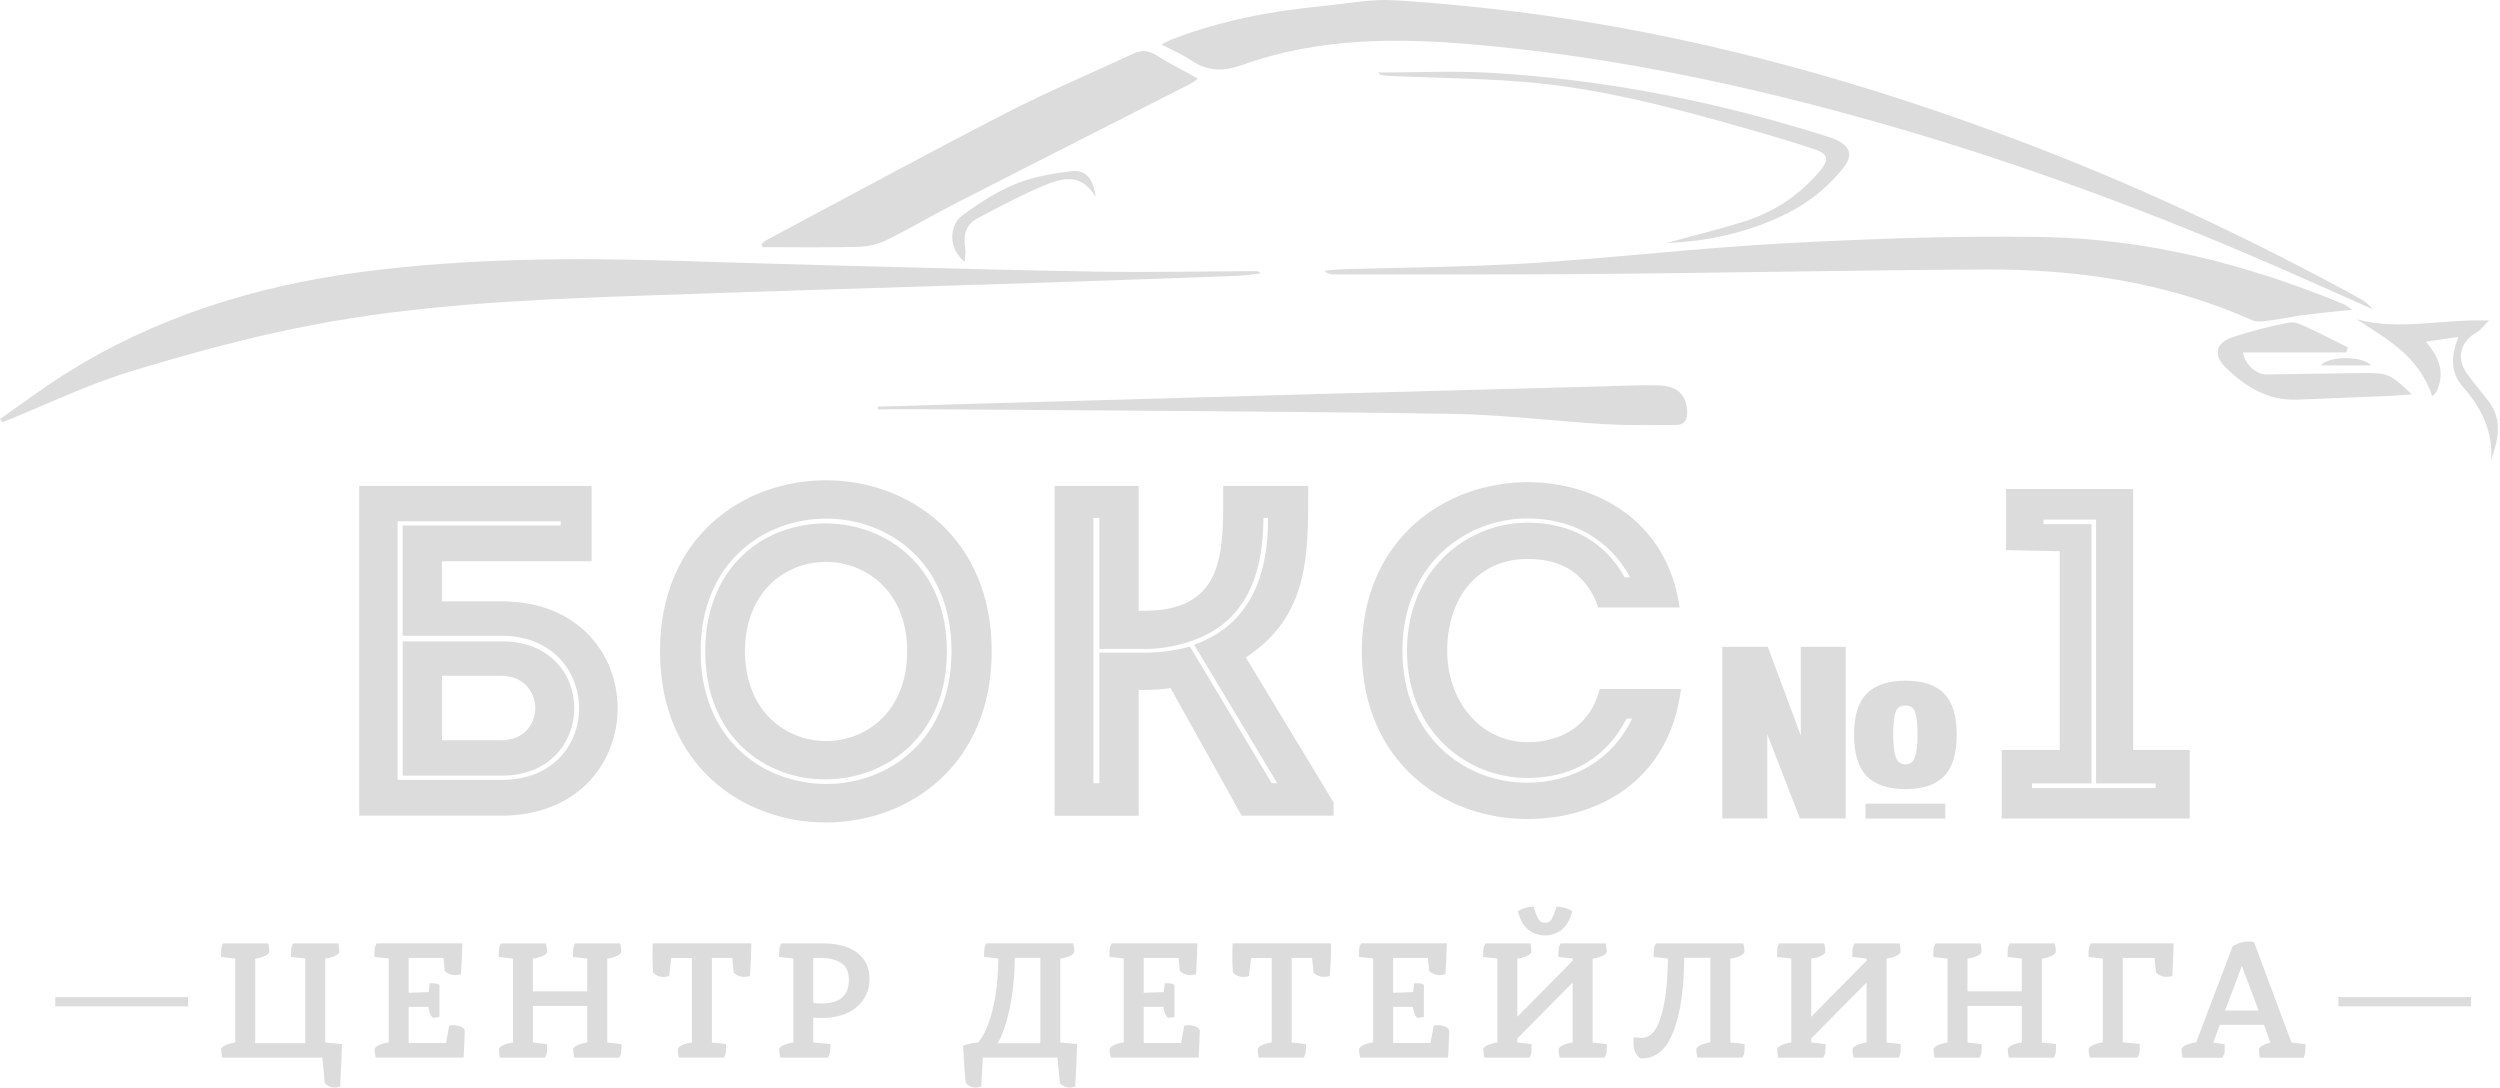 <?xml version="1.0" encoding="UTF-8"?> <svg xmlns="http://www.w3.org/2000/svg" width="177" height="77" viewBox="0 0 177 77" fill="none"><path d="M82.224 3.145C82.597 2.966 82.814 2.844 83.042 2.757C86.427 1.468 89.949 0.787 93.54 0.441C95.291 0.272 97.057 -0.091 98.793 0.021C102.486 0.26 106.182 0.635 109.845 1.165C121.296 2.821 132.368 5.955 143.172 10.049C151.364 13.153 159.273 16.878 166.963 21.071C167.339 21.275 167.692 21.521 167.985 21.89C166.461 21.213 164.936 20.539 163.412 19.86C152.904 15.167 142.147 11.17 131.038 8.136C122.236 5.731 113.322 3.926 104.225 3.142C98.738 2.67 93.249 2.694 87.984 4.59C86.594 5.09 85.492 5.06 84.311 4.256C83.714 3.851 83.032 3.57 82.224 3.145Z" fill="#DCDCDC"></path><path d="M0.002 29.666C1.49 28.629 2.942 27.535 4.472 26.563C10.931 22.459 18.056 20.248 25.592 19.256C33.065 18.273 40.574 18.238 48.092 18.472C51.979 18.592 55.867 18.713 59.754 18.813C65.79 18.967 71.826 19.139 77.862 19.233C81.546 19.291 85.231 19.211 88.915 19.194C89.027 19.194 89.138 19.221 89.258 19.353C88.728 19.412 88.198 19.509 87.666 19.527C82.866 19.703 78.069 19.875 73.269 20.032C63.522 20.35 53.773 20.628 44.026 20.982C36.691 21.248 29.352 21.628 22.135 23.004C17.75 23.839 13.415 25.026 9.142 26.331C6.173 27.239 3.345 28.614 0.453 29.781C0.351 29.823 0.241 29.851 0.137 29.885C0.092 29.811 0.047 29.739 0 29.664L0.002 29.666Z" fill="#DCDCDC"></path><path d="M166.542 21.924C165.266 22.064 164.19 22.163 163.118 22.305C162.274 22.417 161.441 22.601 160.596 22.705C160.213 22.753 159.765 22.81 159.437 22.663C153.393 19.977 147.009 19.042 140.465 19.079C131.385 19.129 122.308 19.318 113.227 19.398C106.95 19.452 100.67 19.425 94.393 19.43C94.191 19.43 93.99 19.388 93.769 19.171C94.164 19.134 94.557 19.077 94.952 19.067C99.402 18.927 103.856 18.913 108.295 18.634C114.324 18.256 120.333 17.545 126.364 17.224C132.425 16.901 138.503 16.682 144.569 16.779C151.981 16.898 159.091 18.709 165.938 21.537C166.09 21.599 166.216 21.713 166.542 21.927V21.924Z" fill="#DCDCDC"></path><path d="M53.915 17.286C54.017 17.196 54.106 17.084 54.223 17.022C59.889 14.003 65.532 10.936 71.239 7.997C74.169 6.487 77.218 5.211 80.203 3.811C80.792 3.535 81.285 3.55 81.852 3.905C82.769 4.48 83.742 4.97 84.824 5.569C84.567 5.738 84.403 5.873 84.219 5.965C78.735 8.758 73.246 11.536 67.77 14.339C66.091 15.197 64.467 16.162 62.776 16.992C62.169 17.291 61.445 17.46 60.769 17.477C58.506 17.537 56.242 17.5 53.979 17.5C53.957 17.427 53.937 17.358 53.915 17.286Z" fill="#DCDCDC"></path><path d="M62.152 28.791C64.649 28.717 67.144 28.64 69.641 28.567C77.803 28.334 85.966 28.1 94.128 27.873C100.699 27.692 107.27 27.52 113.841 27.346C115.02 27.314 116.199 27.252 117.375 27.282C118.75 27.316 119.372 27.913 119.449 29.077C119.489 29.684 119.292 30.084 118.651 30.087C116.979 30.092 115.306 30.129 113.642 30.032C109.996 29.818 106.357 29.353 102.711 29.299C90.654 29.117 78.594 29.072 66.534 28.98C65.075 28.968 63.612 28.98 62.152 28.98C62.152 28.918 62.152 28.856 62.152 28.794V28.791Z" fill="#DCDCDC"></path><path d="M97.546 5.134C100.13 5.134 102.966 5.007 105.54 5.156C113.692 5.629 121.648 7.208 129.428 9.685C129.652 9.757 129.878 9.835 130.087 9.937C131.02 10.399 131.176 11.028 130.532 11.852C129.289 13.438 127.702 14.607 125.879 15.421C123.382 16.532 120.746 17.109 118.005 17.201C119.786 16.714 121.579 16.271 123.342 15.729C125.498 15.065 127.339 13.881 128.809 12.15C129.52 11.312 129.473 10.902 128.438 10.556C126.682 9.969 124.897 9.459 123.116 8.952C118.127 7.534 113.105 6.226 107.917 5.801C104.809 5.547 101.68 5.515 98.561 5.385C98.305 5.375 98.377 5.373 98.094 5.355C97.798 5.291 97.723 5.33 97.549 5.132L97.546 5.134Z" fill="#DCDCDC"></path><path d="M166.111 24.956H158.802C158.946 25.831 159.752 26.52 160.498 26.51C162.766 26.478 165.032 26.435 167.3 26.411C169.051 26.391 169.245 26.48 170.757 27.918C170.2 27.96 169.765 28.007 169.327 28.027C167.091 28.122 164.855 28.209 162.62 28.296C160.578 28.378 158.993 27.388 157.603 26.05C156.658 25.14 156.86 24.257 158.108 23.854C159.419 23.429 160.764 23.083 162.12 22.832C162.545 22.752 163.067 23.053 163.51 23.257C164.428 23.677 165.323 24.145 166.226 24.595C166.188 24.717 166.149 24.839 166.111 24.958V24.956Z" fill="#DCDCDC"></path><path d="M176.378 32.526C176.49 30.512 175.677 28.855 174.388 27.408C173.463 26.368 173.53 25.227 174.048 23.854C173.232 23.976 172.585 24.07 171.755 24.195C172.603 25.189 173.045 26.177 172.653 27.351C172.561 27.624 172.446 27.89 172.205 28.047C171.23 25.162 168.957 23.998 166.843 22.596C169.865 23.439 172.894 22.568 176.219 22.695C175.814 23.093 175.625 23.379 175.358 23.526C174.214 24.155 173.884 25.334 174.635 26.411C175.122 27.11 175.692 27.749 176.207 28.43C177.201 29.746 176.878 31.128 176.381 32.531L176.378 32.526Z" fill="#DCDCDC"></path><path d="M68.298 18.529C67.201 17.689 67.107 16.015 68.151 15.239C69.32 14.371 70.584 13.565 71.924 13.016C73.15 12.511 74.52 12.284 75.849 12.123C76.863 11.998 77.383 12.61 77.572 13.926C76.445 12.098 75.018 12.672 73.702 13.227C72.165 13.874 70.69 14.67 69.216 15.453C68.38 15.896 68.176 16.662 68.34 17.57C68.39 17.848 68.318 18.146 68.298 18.532V18.529Z" fill="#DCDCDC"></path><path d="M167.907 25.871H164.289C164.918 25.194 167.191 25.172 167.907 25.871Z" fill="#DCDCDC"></path><path d="M151.029 53.097V34.625H142.031V38.945L145.828 39.028V53.097H141.72V57.954H155.03V53.097H151.029ZM152.618 55.793H143.861V55.465H148.077V37.108H144.679V36.784H148.4V55.465H152.62V55.793H152.618Z" fill="#DCDCDC"></path><path d="M127.497 46.223V48.827V52.077L125.161 45.797H121.94V57.947H125.124V56.817V55.121V51.99L127.437 57.947H130.677V45.797H127.497V46.223Z" fill="#DCDCDC"></path><path d="M137.641 49.1C137.047 48.496 136.134 48.192 134.91 48.192C133.687 48.192 132.774 48.496 132.169 49.1C131.565 49.709 131.267 50.679 131.267 52.02C131.267 53.36 131.565 54.34 132.169 54.954C132.774 55.569 133.687 55.872 134.91 55.872C136.134 55.872 137.047 55.569 137.641 54.954C138.235 54.34 138.536 53.365 138.536 52.02C138.536 50.674 138.238 49.709 137.641 49.1ZM135.587 53.574C135.475 53.937 135.248 54.116 134.91 54.116C134.572 54.116 134.326 53.937 134.214 53.574C134.097 53.216 134.04 52.699 134.04 52.017C134.04 51.301 134.092 50.776 134.199 50.44C134.306 50.112 134.542 49.948 134.91 49.948C135.278 49.948 135.495 50.112 135.602 50.44C135.708 50.774 135.761 51.301 135.761 52.017C135.761 52.733 135.704 53.216 135.587 53.574Z" fill="#DCDCDC"></path><path d="M137.727 56.9H132.076V57.957H137.727V56.9Z" fill="#DCDCDC"></path><path d="M13.31 70.593H3.916V71.25H13.31V70.593Z" fill="#DCDCDC"></path><path d="M174.953 70.593H165.56V71.25H174.953V70.593Z" fill="#DCDCDC"></path><path d="M23.026 67.87C23.197 67.85 23.369 67.81 23.538 67.751C23.784 67.661 23.928 67.569 23.995 67.462L24.018 67.427V67.387C24.03 67.266 24.013 67.114 23.971 66.92L23.943 66.793H20.762L20.718 66.88C20.66 66.987 20.628 67.099 20.618 67.213C20.611 67.31 20.606 67.442 20.606 67.609V67.753L21.613 67.865V73.859H18.069V67.87C18.24 67.85 18.412 67.81 18.581 67.751C18.827 67.661 18.972 67.572 19.039 67.462L19.061 67.427V67.387C19.074 67.268 19.056 67.114 19.014 66.92L18.986 66.793H15.806L15.761 66.88C15.704 66.987 15.671 67.101 15.661 67.213C15.654 67.31 15.649 67.442 15.649 67.609V67.753L16.656 67.865V73.804C16.485 73.824 16.313 73.864 16.144 73.923C15.898 74.013 15.753 74.103 15.686 74.212L15.664 74.247V74.287C15.651 74.406 15.669 74.56 15.711 74.754L15.739 74.881H22.822L22.998 76.692L23.04 76.734C23.224 76.91 23.446 77 23.697 77C23.789 77 23.881 76.987 23.973 76.96L24.085 76.928L24.09 76.811C24.152 75.61 24.189 74.687 24.207 74.068L24.212 73.916L23.028 73.817V67.87H23.026Z" fill="#DCDCDC"></path><path d="M42.988 67.87C43.16 67.85 43.331 67.81 43.5 67.751C43.747 67.661 43.891 67.572 43.958 67.462L43.98 67.427V67.387C43.993 67.268 43.975 67.114 43.933 66.92L43.906 66.793H40.725L40.68 66.88C40.623 66.987 40.591 67.101 40.581 67.213C40.573 67.31 40.568 67.442 40.568 67.609V67.753L41.575 67.865V70.188H37.73V67.872C37.902 67.853 38.074 67.813 38.243 67.753C38.489 67.663 38.633 67.574 38.7 67.465L38.723 67.43V67.39C38.735 67.27 38.718 67.116 38.675 66.922L38.648 66.796H35.467L35.422 66.883C35.365 66.99 35.333 67.104 35.323 67.216C35.316 67.313 35.31 67.445 35.31 67.611V67.755L36.318 67.867V73.806C36.146 73.826 35.975 73.866 35.806 73.926C35.559 74.015 35.415 74.105 35.348 74.214L35.325 74.249V74.289C35.313 74.408 35.33 74.563 35.373 74.757L35.4 74.883H38.584L38.628 74.796C38.685 74.689 38.718 74.578 38.728 74.463C38.735 74.369 38.74 74.234 38.74 74.068V73.923L37.733 73.811V71.222H41.578V73.804C41.406 73.824 41.235 73.864 41.066 73.923C40.819 74.013 40.675 74.103 40.608 74.212L40.586 74.247V74.287C40.573 74.406 40.591 74.56 40.633 74.754L40.66 74.881H43.844L43.888 74.794C43.946 74.687 43.978 74.575 43.988 74.461C43.995 74.366 44 74.232 44 74.065V73.921L42.993 73.809V67.87H42.988Z" fill="#DCDCDC"></path><path d="M46.208 66.945C46.201 67.109 46.196 67.355 46.196 67.686C46.196 68.017 46.208 68.4 46.231 68.793L46.236 68.857L46.28 68.902C46.464 69.079 46.698 69.168 46.972 69.168C47.079 69.168 47.181 69.156 47.27 69.129L47.375 69.099L47.521 67.825H48.986V73.802C48.815 73.822 48.643 73.861 48.474 73.921C48.228 74.011 48.084 74.1 48.016 74.21L47.994 74.244V74.284C47.981 74.403 47.999 74.558 48.041 74.752L48.069 74.879H51.249L51.294 74.791C51.352 74.685 51.384 74.573 51.394 74.458C51.401 74.364 51.406 74.229 51.406 74.063V73.918L50.399 73.807V67.823H51.839L51.946 68.857L51.988 68.9C52.073 68.982 52.177 69.046 52.301 69.094C52.52 69.178 52.782 69.186 52.99 69.126L53.1 69.094L53.107 68.979C53.162 68.188 53.189 67.507 53.189 66.95V66.788H46.216L46.208 66.942V66.945Z" fill="#DCDCDC"></path><path d="M60.682 67.442C60.113 67.012 59.277 66.791 58.203 66.791H55.313L55.271 66.878C55.213 66.99 55.184 67.099 55.174 67.211C55.164 67.308 55.159 67.442 55.159 67.606V67.751L56.168 67.862V73.802C55.994 73.822 55.82 73.859 55.656 73.924C55.41 74.01 55.266 74.103 55.196 74.214L55.171 74.249V74.289C55.161 74.411 55.176 74.56 55.218 74.757L55.248 74.883H58.608L58.656 74.806C58.703 74.724 58.738 74.632 58.758 74.53C58.772 74.438 58.782 74.346 58.782 74.244V73.921L57.579 73.809V72.051C58.469 72.128 59.29 72.031 59.946 71.737C60.459 71.506 60.859 71.178 61.14 70.757C61.421 70.337 61.56 69.85 61.56 69.297C61.56 68.509 61.264 67.887 60.68 67.447L60.682 67.442ZM59.633 70.613C59.319 70.899 58.83 71.043 58.178 71.043C57.957 71.043 57.753 71.034 57.579 71.014V67.823H58.086C58.742 67.823 59.25 67.957 59.598 68.213C59.936 68.464 60.1 68.842 60.1 69.36C60.1 69.914 59.951 70.327 59.633 70.611V70.613Z" fill="#DCDCDC"></path><path d="M75.068 73.817V67.873C75.237 67.853 75.411 67.81 75.58 67.751C75.826 67.659 75.971 67.567 76.04 67.46L76.06 67.425L76.065 67.385C76.075 67.263 76.055 67.109 76.013 66.918L75.988 66.788H69.83L69.783 66.875C69.731 66.987 69.696 67.097 69.686 67.209C69.676 67.305 69.671 67.44 69.671 67.604V67.748L70.68 67.86C70.671 69.193 70.536 70.417 70.275 71.494C70.014 72.558 69.666 73.334 69.24 73.814C68.887 73.834 68.569 73.896 68.293 73.998L68.186 74.04L68.191 74.157C68.243 75.289 68.308 76.125 68.375 76.637L68.385 76.689L68.425 76.729C68.681 76.975 69.019 77.057 69.357 76.955L69.469 76.925L69.586 74.876H74.864L75.043 76.689L75.085 76.729C75.269 76.908 75.49 77 75.742 77C75.824 77 75.916 76.985 76.013 76.96L76.13 76.925L76.135 76.808C76.197 75.605 76.237 74.682 76.252 74.063L76.257 73.914L75.073 73.812L75.068 73.817ZM73.658 73.861H70.641C70.984 73.252 71.265 72.431 71.481 71.412C71.713 70.295 71.84 69.086 71.85 67.815H73.658V73.861Z" fill="#DCDCDC"></path><path d="M87.262 66.945C87.254 67.109 87.249 67.355 87.249 67.686C87.249 68.017 87.262 68.4 87.284 68.793L87.289 68.857L87.334 68.902C87.518 69.079 87.752 69.168 88.025 69.168C88.132 69.168 88.234 69.156 88.324 69.129L88.428 69.099L88.575 67.825H90.04V73.802C89.868 73.822 89.697 73.861 89.528 73.921C89.281 74.011 89.137 74.1 89.07 74.21L89.048 74.244V74.284C89.035 74.403 89.053 74.558 89.095 74.752L89.122 74.879H92.303L92.348 74.791C92.405 74.685 92.438 74.573 92.448 74.458C92.455 74.364 92.46 74.229 92.46 74.063V73.918L91.453 73.807V67.823H92.893L93 68.857L93.042 68.9C93.126 68.982 93.231 69.046 93.355 69.094C93.574 69.178 93.835 69.186 94.044 69.126L94.154 69.094L94.161 68.979C94.216 68.188 94.243 67.507 94.243 66.95V66.788H87.269L87.262 66.942V66.945Z" fill="#DCDCDC"></path><path d="M112.758 67.87C112.93 67.85 113.101 67.81 113.27 67.751C113.517 67.661 113.661 67.569 113.728 67.462L113.75 67.427V67.387C113.763 67.266 113.745 67.114 113.703 66.92L113.676 66.793H110.492L110.447 66.88C110.39 66.987 110.358 67.101 110.348 67.213C110.341 67.31 110.336 67.442 110.336 67.609V67.753L111.343 67.865V68.019L107.428 71.984V67.87C107.6 67.85 107.771 67.81 107.941 67.751C108.187 67.661 108.331 67.572 108.398 67.462L108.421 67.427V67.387C108.433 67.268 108.416 67.114 108.373 66.92L108.346 66.793H105.165L105.12 66.88C105.063 66.987 105.031 67.101 105.021 67.213C105.013 67.31 105.008 67.442 105.008 67.609V67.753L106.016 67.865V73.804C105.844 73.824 105.672 73.864 105.503 73.923C105.257 74.013 105.113 74.103 105.046 74.212L105.023 74.247V74.287C105.011 74.406 105.028 74.56 105.07 74.754L105.098 74.881H108.281L108.326 74.794C108.383 74.687 108.416 74.575 108.426 74.461C108.433 74.366 108.438 74.232 108.438 74.065V73.921L107.431 73.809V73.52L111.345 69.556V73.804C111.174 73.824 111.002 73.864 110.833 73.923C110.589 74.013 110.443 74.103 110.375 74.212L110.353 74.247V74.287C110.341 74.408 110.358 74.56 110.4 74.754L110.428 74.881H113.609L113.653 74.794C113.711 74.687 113.743 74.573 113.753 74.461C113.76 74.366 113.765 74.232 113.765 74.065V73.921L112.758 73.809V67.87Z" fill="#DCDCDC"></path><path d="M108.284 65.885C108.622 66.114 108.992 66.228 109.388 66.228C109.783 66.228 110.154 66.112 110.492 65.885C110.835 65.654 111.101 65.234 111.281 64.639L111.318 64.517L111.208 64.453C110.962 64.306 110.666 64.221 110.326 64.197L110.196 64.187L110.159 64.311C110.049 64.684 109.933 64.958 109.818 65.124C109.721 65.263 109.584 65.328 109.388 65.328C109.191 65.328 109.057 65.263 108.96 65.124C108.843 64.958 108.729 64.684 108.619 64.311L108.582 64.187L108.453 64.197C108.112 64.221 107.816 64.306 107.57 64.453L107.46 64.517L107.498 64.639C107.677 65.236 107.943 65.654 108.286 65.885H108.284Z" fill="#DCDCDC"></path><path d="M122.51 67.87C122.682 67.85 122.853 67.81 123.023 67.751C123.269 67.661 123.413 67.569 123.48 67.462L123.503 67.427V67.387C123.515 67.268 123.498 67.114 123.455 66.92L123.428 66.793H117.235L117.19 66.88C117.133 66.987 117.101 67.101 117.091 67.213C117.084 67.31 117.079 67.442 117.079 67.609V67.753L118.086 67.865C118.078 69.549 117.914 70.927 117.601 71.966C117.292 72.986 116.85 73.481 116.245 73.481C116.133 73.481 115.994 73.473 115.83 73.458L115.666 73.443L115.653 73.608C115.611 74.212 115.76 74.647 116.099 74.901L116.138 74.931H116.186C116.226 74.936 116.263 74.938 116.3 74.938C116.631 74.938 116.959 74.844 117.275 74.657C117.621 74.451 117.907 74.155 118.121 73.777C118.849 72.491 119.227 70.484 119.242 67.813H121.095V73.802C120.924 73.821 120.752 73.861 120.583 73.921C120.337 74.01 120.192 74.103 120.125 74.209L120.103 74.244V74.284C120.09 74.406 120.108 74.558 120.15 74.752L120.177 74.878H123.361L123.406 74.791C123.463 74.684 123.495 74.573 123.505 74.458C123.513 74.364 123.518 74.229 123.518 74.063V73.918L122.51 73.806V67.867V67.87Z" fill="#DCDCDC"></path><path d="M133.567 67.87C133.738 67.85 133.91 67.81 134.079 67.751C134.325 67.661 134.469 67.569 134.536 67.462L134.559 67.427V67.387C134.571 67.266 134.554 67.114 134.512 66.92L134.484 66.793H131.301L131.256 66.88C131.199 66.987 131.167 67.101 131.157 67.213C131.149 67.31 131.144 67.442 131.144 67.609V67.753L132.151 67.865V68.019L128.237 71.984V67.87C128.408 67.85 128.58 67.81 128.749 67.751C128.995 67.661 129.14 67.572 129.207 67.462L129.229 67.427V67.387C129.242 67.268 129.224 67.114 129.182 66.92L129.155 66.793H125.974L125.929 66.88C125.872 66.987 125.839 67.101 125.829 67.213C125.822 67.31 125.817 67.442 125.817 67.609V67.753L126.824 67.865V73.804C126.653 73.824 126.481 73.864 126.312 73.923C126.066 74.013 125.921 74.103 125.854 74.212L125.832 74.247V74.287C125.819 74.406 125.837 74.56 125.879 74.754L125.906 74.881H129.09L129.135 74.794C129.192 74.687 129.224 74.575 129.234 74.461C129.242 74.366 129.247 74.232 129.247 74.065V73.921L128.239 73.809V73.52L132.154 69.556V73.804C131.982 73.824 131.811 73.864 131.642 73.923C131.398 74.013 131.251 74.103 131.184 74.212L131.162 74.247V74.287C131.149 74.408 131.167 74.56 131.209 74.754L131.236 74.881H134.417L134.462 74.794C134.519 74.687 134.551 74.573 134.561 74.461C134.569 74.366 134.574 74.232 134.574 74.065V73.921L133.567 73.809V67.87Z" fill="#DCDCDC"></path><path d="M144.556 67.87C144.728 67.85 144.899 67.81 145.068 67.751C145.314 67.661 145.459 67.572 145.526 67.462L145.548 67.427V67.387C145.561 67.268 145.543 67.114 145.501 66.92L145.474 66.793H142.293L142.248 66.88C142.191 66.987 142.158 67.101 142.148 67.213C142.141 67.31 142.136 67.442 142.136 67.609V67.753L143.143 67.865V70.188H139.298V67.872C139.47 67.853 139.642 67.813 139.811 67.753C140.057 67.663 140.201 67.574 140.268 67.465L140.291 67.43V67.39C140.303 67.27 140.286 67.116 140.243 66.922L140.216 66.796H137.035L136.99 66.883C136.933 66.99 136.901 67.104 136.891 67.216C136.883 67.313 136.878 67.445 136.878 67.611V67.755L137.886 67.867V73.806C137.714 73.826 137.542 73.866 137.373 73.926C137.127 74.015 136.983 74.105 136.916 74.214L136.893 74.249V74.289C136.881 74.408 136.898 74.563 136.941 74.757L136.968 74.883H140.151L140.196 74.796C140.253 74.689 140.286 74.578 140.296 74.463C140.303 74.369 140.308 74.234 140.308 74.068V73.923L139.301 73.811V71.222H143.146V73.804C142.974 73.824 142.803 73.864 142.633 73.923C142.387 74.013 142.243 74.103 142.176 74.212L142.153 74.247V74.287C142.141 74.406 142.158 74.56 142.201 74.754L142.228 74.881H145.411L145.456 74.794C145.513 74.687 145.546 74.575 145.556 74.461C145.563 74.366 145.568 74.232 145.568 74.065V73.921L144.561 73.809V67.87H144.556Z" fill="#DCDCDC"></path><path d="M147.98 66.878C147.922 66.985 147.89 67.099 147.88 67.211C147.873 67.308 147.868 67.44 147.868 67.606V67.751L148.875 67.863V73.802C148.703 73.822 148.532 73.861 148.363 73.921C148.116 74.011 147.972 74.1 147.905 74.21L147.883 74.244V74.284C147.87 74.403 147.888 74.558 147.93 74.752L147.957 74.879H151.32L151.367 74.796C151.414 74.714 151.449 74.622 151.466 74.523C151.484 74.433 151.491 74.336 151.491 74.237V73.911L150.288 73.799V67.82H152.538L152.645 68.855L152.688 68.897C152.772 68.979 152.877 69.044 153.001 69.091C153.22 69.176 153.481 69.183 153.69 69.124L153.802 69.091L153.807 68.977C153.854 68.079 153.881 67.4 153.889 66.952V66.788H148.024L147.98 66.875V66.878Z" fill="#DCDCDC"></path><path d="M162.231 73.802L159.577 66.679L159.475 66.669C159.204 66.649 158.958 66.659 158.746 66.713C158.532 66.766 158.321 66.853 158.117 66.97L158.07 66.999L155.488 73.799C155.299 73.819 155.115 73.856 154.929 73.926C154.688 74.013 154.543 74.105 154.474 74.217L154.449 74.252V74.291C154.439 74.413 154.454 74.563 154.496 74.759L154.521 74.886H157.339L157.386 74.809C157.453 74.697 157.493 74.588 157.503 74.466C157.508 74.369 157.513 74.239 157.513 74.07V73.931L156.697 73.824L157.165 72.558H160.286L160.751 73.824C160.622 73.844 160.495 73.881 160.365 73.936C160.144 74.023 160.012 74.12 159.955 74.232L159.935 74.289C159.93 74.346 159.93 74.458 159.975 74.754L159.995 74.888H163.111L163.146 74.776C163.198 74.617 163.228 74.391 163.228 74.07V73.926L162.233 73.809L162.231 73.802ZM157.538 71.551L158.726 68.37C158.761 68.467 158.794 68.569 158.833 68.673L159.91 71.548H157.538V71.551Z" fill="#DCDCDC"></path><path d="M102.247 72.658C102.111 72.608 101.957 72.581 101.792 72.581C101.708 72.581 101.648 72.585 101.606 72.595L101.504 72.62L101.278 73.844H98.634V71.285H100.041V71.342C100.054 71.464 100.084 71.588 100.126 71.707C100.188 71.882 100.255 71.986 100.332 72.036L100.357 72.051H100.387C100.474 72.058 100.581 72.048 100.72 72.018L100.812 71.999V69.725L100.75 69.693C100.673 69.653 100.594 69.628 100.512 69.623C100.442 69.618 100.35 69.613 100.228 69.613H100.124L100.054 70.238L98.631 70.29V67.823H101.101L101.186 68.733L101.228 68.775C101.312 68.857 101.417 68.922 101.541 68.969C101.753 69.051 101.994 69.064 102.225 69.002L102.34 68.972L102.347 68.855C102.394 68.017 102.422 67.378 102.429 66.952V66.788H96.368L96.323 66.875C96.266 66.982 96.234 67.097 96.224 67.209C96.216 67.305 96.211 67.437 96.211 67.604V67.748L97.219 67.86V73.799C97.047 73.819 96.876 73.859 96.706 73.918C96.46 74.008 96.316 74.098 96.249 74.207L96.226 74.242V74.282C96.214 74.401 96.231 74.555 96.274 74.749L96.301 74.876H102.526L102.534 74.722C102.563 74.152 102.588 73.565 102.603 72.976V72.924L102.573 72.879C102.506 72.784 102.402 72.71 102.247 72.653V72.658Z" fill="#DCDCDC"></path><path d="M84.589 72.658C84.452 72.608 84.298 72.581 84.134 72.581C84.049 72.581 83.989 72.585 83.947 72.595L83.845 72.62L83.619 73.844H80.975V71.285H82.383V71.342C82.395 71.464 82.425 71.588 82.467 71.707C82.529 71.882 82.597 71.986 82.674 72.036L82.699 72.051H82.728C82.816 72.058 82.922 72.048 83.062 72.018L83.154 71.999V69.725L83.092 69.693C83.014 69.653 82.935 69.628 82.853 69.623C82.783 69.618 82.691 69.613 82.569 69.613H82.465L82.395 70.238L80.973 70.29V67.823H83.442L83.527 68.733L83.569 68.775C83.654 68.857 83.758 68.922 83.882 68.969C84.094 69.051 84.335 69.064 84.566 69.002L84.681 68.972L84.688 68.855C84.736 68.017 84.763 67.378 84.77 66.952V66.788H78.709L78.665 66.875C78.607 66.982 78.575 67.097 78.565 67.209C78.558 67.305 78.553 67.437 78.553 67.604V67.748L79.56 67.86V73.799C79.388 73.819 79.217 73.859 79.048 73.918C78.801 74.008 78.657 74.098 78.59 74.207L78.568 74.242V74.282C78.555 74.401 78.573 74.555 78.615 74.749L78.642 74.876H84.867L84.875 74.722C84.905 74.152 84.93 73.565 84.945 72.976V72.924L84.915 72.879C84.847 72.784 84.743 72.71 84.589 72.653V72.658Z" fill="#DCDCDC"></path><path d="M32.548 72.658C32.411 72.608 32.257 72.581 32.093 72.581C32.008 72.581 31.948 72.585 31.906 72.595L31.804 72.62L31.578 73.844H28.934V71.285H30.342V71.342C30.354 71.464 30.384 71.588 30.426 71.707C30.488 71.882 30.556 71.986 30.633 72.036L30.658 72.051H30.688C30.774 72.058 30.881 72.048 31.021 72.018L31.113 71.999V69.725L31.051 69.693C30.974 69.653 30.894 69.628 30.812 69.623C30.742 69.618 30.65 69.613 30.528 69.613H30.424L30.354 70.238L28.932 70.29V67.823H31.401L31.486 68.733L31.528 68.775C31.613 68.857 31.717 68.922 31.841 68.969C32.053 69.051 32.294 69.064 32.525 69.002L32.64 68.972L32.647 68.855C32.694 68.017 32.722 67.378 32.729 66.952V66.788H26.668L26.624 66.875C26.566 66.982 26.534 67.097 26.524 67.209C26.517 67.305 26.512 67.437 26.512 67.604V67.748L27.519 67.86V73.799C27.347 73.819 27.176 73.859 27.007 73.918C26.76 74.008 26.616 74.098 26.549 74.207L26.527 74.242V74.282C26.514 74.401 26.532 74.555 26.574 74.749L26.601 74.876H32.826L32.834 74.722C32.864 74.152 32.889 73.565 32.903 72.976V72.924L32.874 72.879C32.806 72.784 32.702 72.71 32.548 72.653V72.658Z" fill="#DCDCDC"></path><path d="M35.508 42.574C46.466 42.574 46.466 57.718 35.508 57.75H25.433V34.402H41.888V39.739H31.29V42.574H35.511H35.508ZM28.149 36.904V55.216H35.541C42.835 55.216 42.803 45.076 35.541 45.009H28.507V37.205H39.694V36.904H28.146H28.149ZM28.51 54.915V45.41H35.543C42.412 45.41 42.315 54.915 35.543 54.915H28.51ZM31.29 47.844V52.413H35.478C38.717 52.413 38.684 47.844 35.478 47.844H31.29Z" fill="#DCDCDC"></path><path d="M46.727 46.111C46.727 29.968 70.212 29.968 70.212 46.111C70.212 62.255 46.727 62.287 46.727 46.111ZM67.367 46.111C67.367 33.572 49.605 33.604 49.605 46.111C49.605 58.619 67.367 58.651 67.367 46.111ZM49.933 46.111C49.933 58.318 67.041 58.084 67.041 46.111C67.041 34.139 49.933 33.937 49.933 46.111ZM64.228 46.111C64.228 54.582 52.748 54.582 52.748 46.111C52.748 37.64 64.228 37.705 64.228 46.111Z" fill="#DCDCDC"></path><path d="M74.662 57.75V34.402H80.616V43.241H81.041C86.895 43.241 86.602 38.772 86.602 34.402H92.621C92.621 39.172 92.75 43.574 88.204 46.544L94.419 56.815V57.75H87.91L82.871 48.712C82.085 48.847 81.367 48.847 80.616 48.847V57.753H74.662V57.75ZM81.106 46.21C82.088 46.21 83.297 46.044 84.247 45.778L90.037 55.45H90.43L84.543 45.643C88.567 44.243 89.81 40.607 89.775 36.67H89.45C89.45 40.505 88.306 43.375 85.59 44.843C84.413 45.477 82.777 45.944 81.076 45.944H77.838V36.672H77.412V55.45H77.838V46.21H81.108H81.106Z" fill="#DCDCDC"></path><path d="M108.155 34.136C112.898 34.136 118.034 36.77 118.916 43.008H113.159C112.341 40.64 110.607 39.573 108.155 39.573C104.72 39.573 102.462 42.207 102.462 46.077C102.462 49.511 104.686 52.513 108.155 52.548C110.64 52.548 112.637 51.279 113.258 48.78H119.016C118.165 55.383 113.03 57.984 108.157 57.984C102.335 58.017 96.446 54.015 96.414 46.077C96.446 38.138 102.333 34.136 108.157 34.136H108.155ZM115.156 50.879C113.716 53.714 111.199 55.082 108.155 55.082C103.934 55.082 99.617 51.879 99.617 46.077C99.617 40.274 103.934 37.004 108.155 37.004C111.1 37.004 113.584 38.272 115.024 40.874H115.417C113.912 38.105 111.229 36.705 108.155 36.705C103.738 36.705 99.291 40.008 99.291 46.077C99.291 52.145 103.74 55.448 108.155 55.415C111.296 55.415 114.174 53.814 115.546 50.879H115.154H115.156Z" fill="#DCDCDC"></path></svg> 